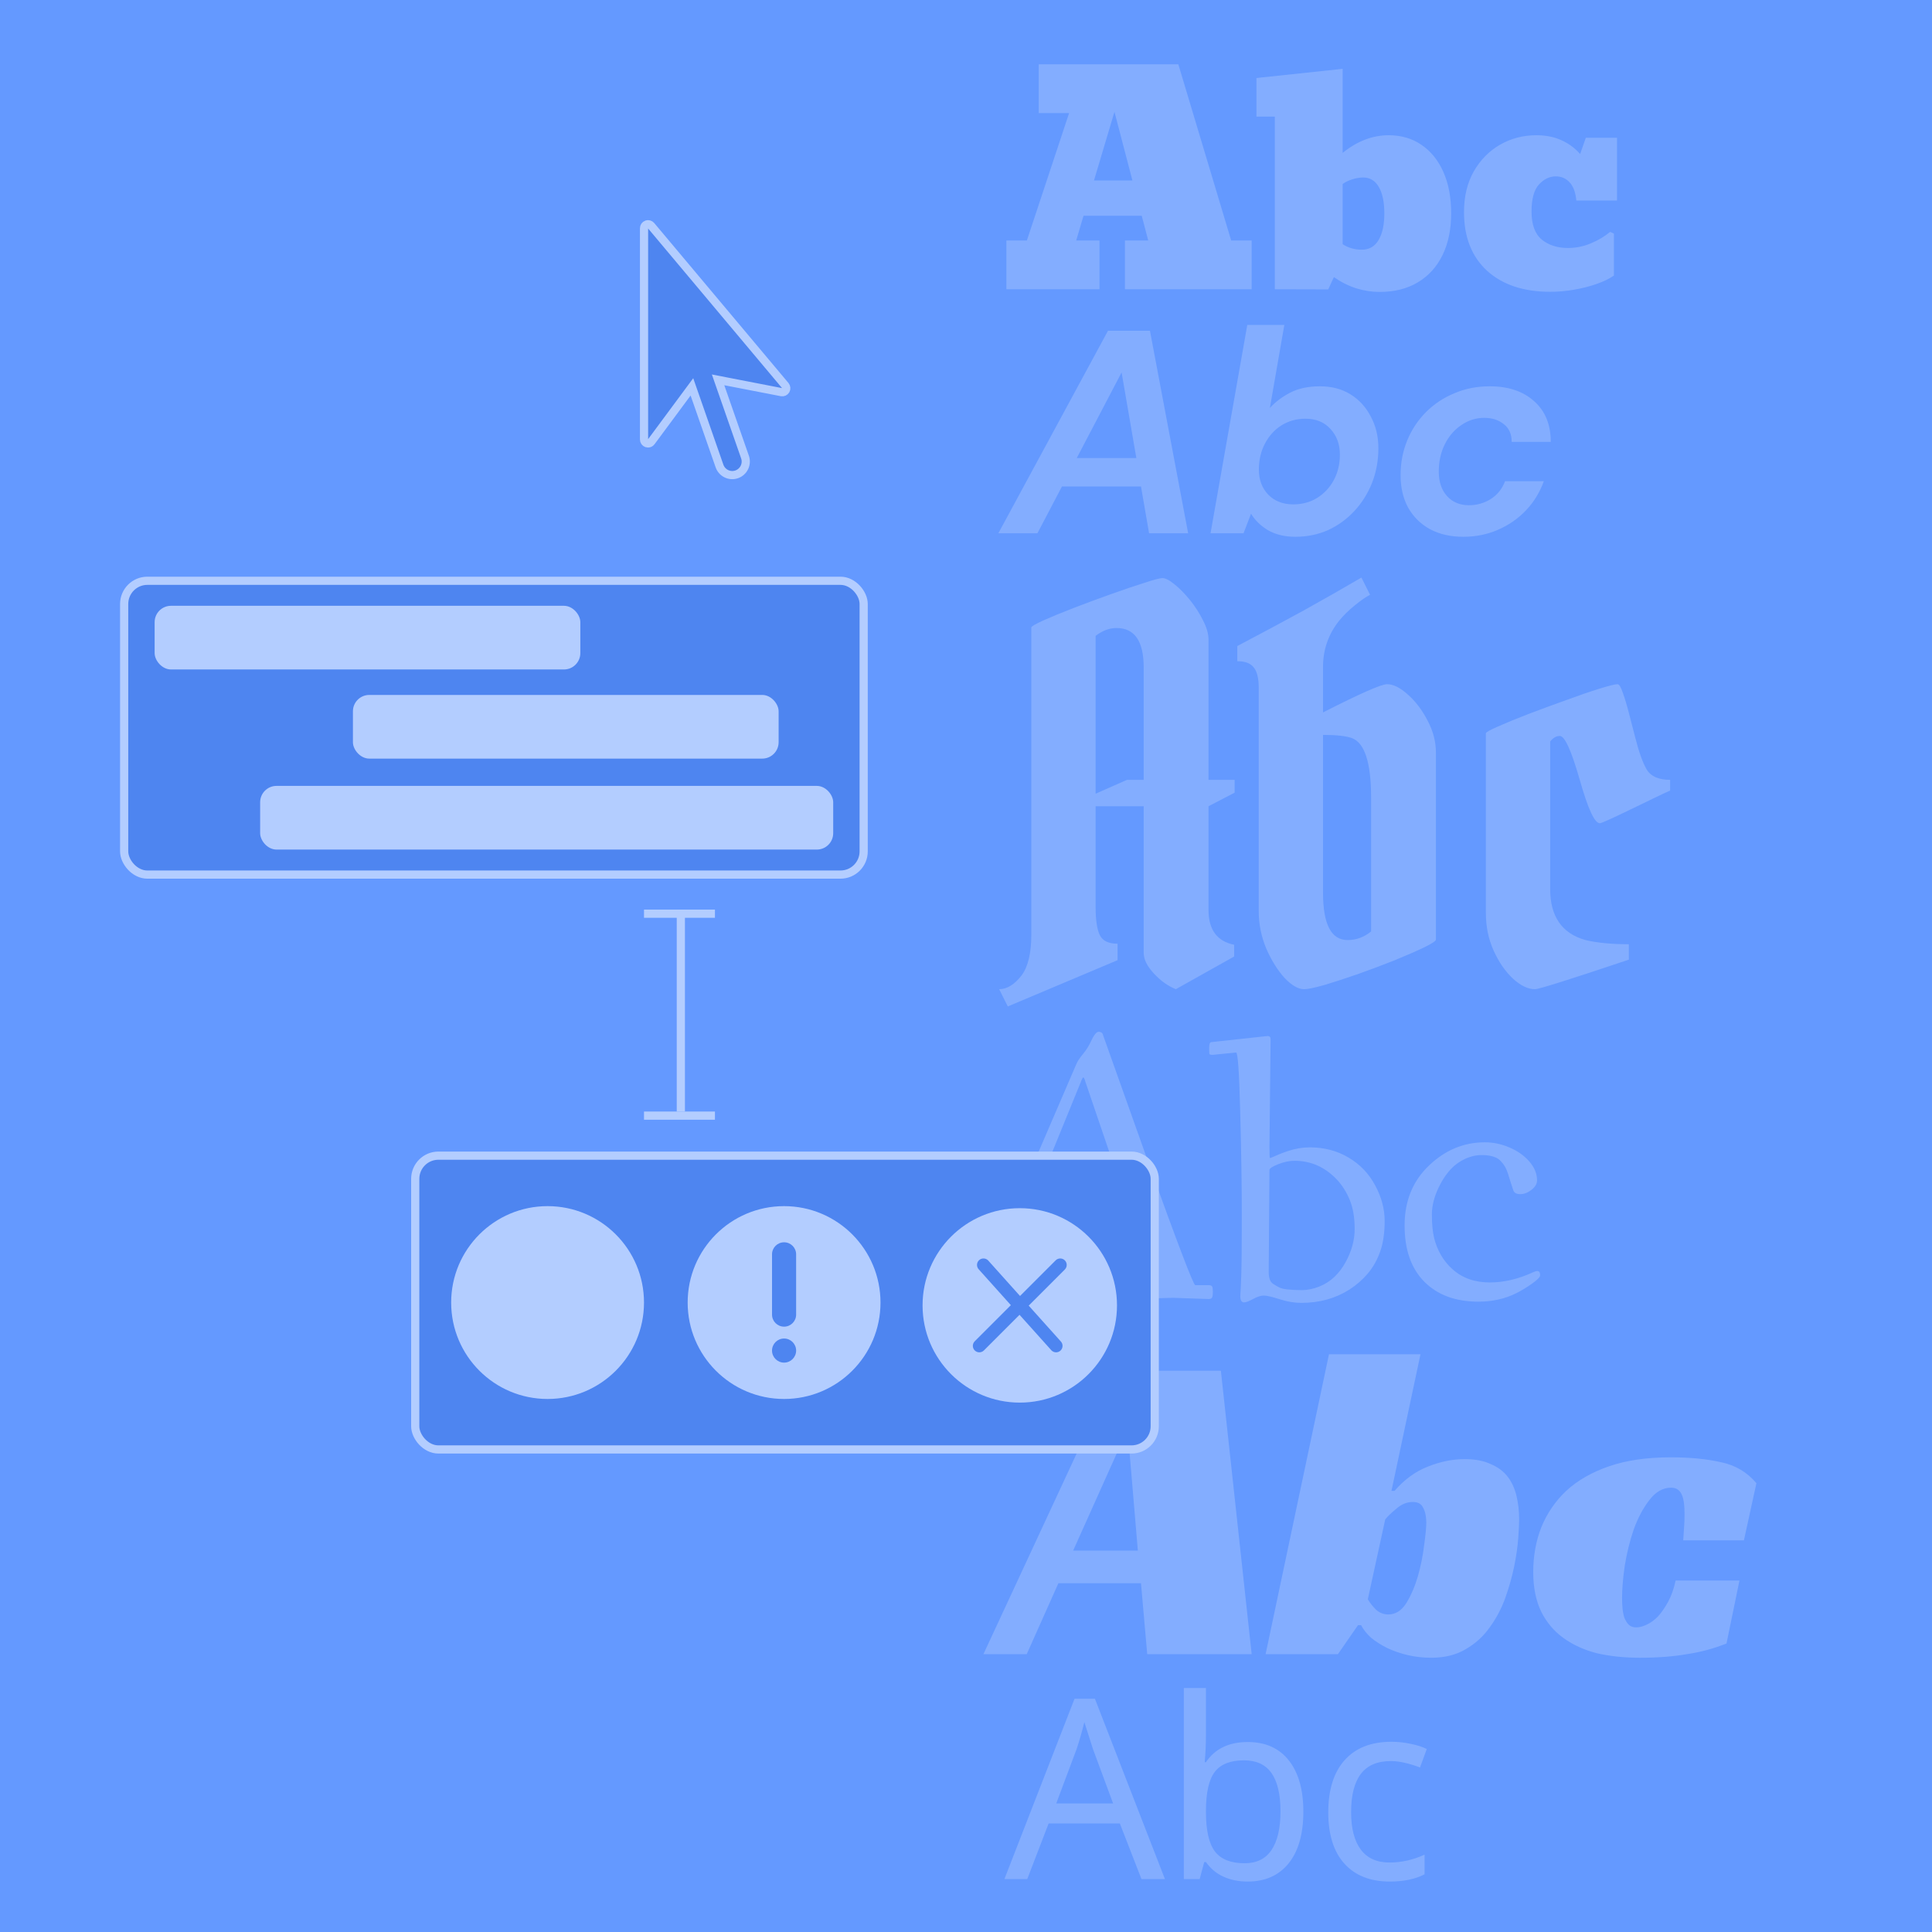 <?xml version="1.0" encoding="UTF-8"?>
<svg xmlns="http://www.w3.org/2000/svg" width="1062" height="1062" viewBox="0 0 1062 1062" fill="none">
  <rect x="0" y="0" width="1062" height="1062" fill="#333333" stroke="none"/>
  <g clip-path="url(#clip0_368_14238)">
    <rect width="1062" height="1062" fill="#6499FF"></rect>
    <path opacity="0.2" d="M553.197 159V132.205H564.458L587.681 62.149H570.983V35.353H647.718L676.766 132.205H688.027V159H618.36V132.205H631.175L627.602 118.613H595.603L591.564 132.205H604.38V159H553.197ZM601.351 99.196H622.476L612.612 61.45L601.351 99.196ZM758.31 160.476C754.065 160.476 749.767 159.803 745.418 158.456C741.12 157.058 737.055 155.013 733.224 152.321L730.117 159.078L700.759 159V64.09H690.662V42.887L738.039 37.839V84.051C746.013 77.579 754.453 74.343 763.359 74.343C770.245 74.343 776.252 76.103 781.378 79.624C786.555 83.145 790.568 88.115 793.416 94.536C796.264 100.957 797.688 108.516 797.688 117.215C797.688 126.069 796.109 133.732 792.95 140.204C789.792 146.677 785.261 151.673 779.358 155.194C773.507 158.715 766.491 160.476 758.31 160.476ZM748.602 137.253C752.641 137.253 755.696 135.493 757.767 131.972C759.89 128.451 760.951 123.558 760.951 117.293C760.951 111.079 759.941 106.238 757.922 102.769C755.903 99.3 753.055 97.565 749.379 97.565C747.463 97.565 745.443 97.902 743.321 98.575C741.198 99.248 739.437 100.102 738.039 101.138V134.224C741.094 136.243 744.615 137.253 748.602 137.253ZM852.204 160.398C837.499 160.398 825.901 156.541 817.409 148.826C808.969 141.059 804.749 130.315 804.749 116.594C804.749 107.998 806.536 100.542 810.108 94.225C813.733 87.908 818.548 83.015 824.555 79.546C830.613 76.077 837.266 74.343 844.515 74.343C849.797 74.343 854.431 75.275 858.418 77.138C862.405 78.951 865.796 81.462 868.592 84.672L871.699 75.74H888.863V110.225H866.495C866.081 105.772 864.864 102.458 862.845 100.283C860.825 98.057 858.288 96.944 855.233 96.944C851.764 96.944 848.657 98.445 845.913 101.448C843.221 104.4 841.874 109.345 841.874 116.283C841.874 123.48 843.764 128.632 847.544 131.739C851.324 134.794 856.113 136.321 861.913 136.321C866.262 136.321 870.456 135.467 874.495 133.758C878.585 132.049 882.106 129.952 885.058 127.467L887.155 128.399V151.466C884.721 153.175 881.588 154.702 877.757 156.049C873.925 157.395 869.783 158.456 865.33 159.233C860.877 160.01 856.502 160.398 852.204 160.398Z" fill="white"></path>
    <path opacity="0.2" d="M548.769 293.152L609.054 181.808H632.118L653.114 293.152H631.641L627.187 267.384H583.763L570.243 293.152H548.769ZM591.875 251.796H624.642L616.53 204.713L591.875 251.796ZM712.026 295.061C706.194 295.061 701.157 293.842 696.915 291.403C692.78 288.858 689.704 285.835 687.69 282.336L683.554 293.152H665.421L685.622 178.627H705.982L698.029 224.278C700.998 220.991 704.709 218.181 709.163 215.848C713.723 213.515 719.184 212.348 725.547 212.348C732.015 212.348 737.635 213.833 742.407 216.802C747.179 219.771 750.891 223.854 753.542 229.05C756.299 234.14 757.677 239.919 757.677 246.388C757.677 253.175 756.511 259.537 754.178 265.475C751.845 271.308 748.611 276.451 744.475 280.904C740.339 285.358 735.514 288.858 730 291.403C724.486 293.842 718.495 295.061 712.026 295.061ZM710.913 277.246C715.791 277.246 720.138 276.08 723.956 273.747C727.879 271.308 730.955 268.02 733.182 263.885C735.408 259.749 736.522 255.083 736.522 249.887C736.522 244.267 734.825 239.601 731.432 235.89C728.039 232.072 723.426 230.163 717.593 230.163C712.715 230.163 708.315 231.383 704.391 233.822C700.574 236.261 697.551 239.601 695.325 243.843C693.098 248.085 691.984 252.856 691.984 258.158C691.984 263.673 693.681 268.232 697.074 271.838C700.574 275.443 705.186 277.246 710.913 277.246ZM804.402 295.061C797.403 295.061 791.306 293.683 786.11 290.925C780.914 288.062 776.884 284.086 774.021 278.996C771.264 273.906 769.885 267.967 769.885 261.181C769.885 254.394 771.105 248.031 773.544 242.093C775.983 236.155 779.429 230.959 783.883 226.505C788.337 222.051 793.533 218.605 799.471 216.166C805.409 213.621 811.878 212.348 818.877 212.348C829.057 212.348 837.169 215.052 843.213 220.461C849.364 225.869 852.439 233.345 852.439 242.888H830.966C830.966 238.647 829.534 235.412 826.671 233.186C823.808 230.853 820.202 229.686 815.855 229.686C811.295 229.686 807.106 231.012 803.289 233.663C799.471 236.208 796.449 239.707 794.222 244.161C791.995 248.615 790.882 253.652 790.882 259.272C790.882 264.892 792.419 269.399 795.495 272.792C798.57 276.08 802.546 277.723 807.424 277.723C811.772 277.723 815.749 276.61 819.354 274.383C823.065 272.05 825.717 268.763 827.307 264.521H848.622C846.395 270.671 843.107 276.027 838.76 280.586C834.412 285.146 829.269 288.699 823.331 291.244C817.498 293.789 811.189 295.061 804.402 295.061Z" fill="white"></path>
    <path opacity="0.2" d="M566.906 513.723V344.923C566.906 344.349 569.109 343.056 573.515 341.045C578.016 339.033 583.619 336.735 590.323 334.149C597.027 331.563 603.875 329.025 610.866 326.535C617.857 324.045 623.939 321.986 629.111 320.358C634.378 318.634 637.682 317.772 639.023 317.772C640.651 317.772 642.854 318.921 645.632 321.22C648.409 323.422 651.234 326.296 654.108 329.839C656.981 333.383 659.375 337.118 661.291 341.045C663.302 344.876 664.307 348.419 664.307 351.675V428.677H678.673V435.716L664.307 443.186V500.219C664.307 511.042 669 517.41 678.386 519.326V525.791L646.35 543.748C642.04 542.024 638.018 539.151 634.283 535.128C630.547 531.106 628.68 527.323 628.68 523.779V443.186H602.247V498.495C602.247 505.678 603.013 510.85 604.545 514.011C606.077 517.171 609.334 518.751 614.314 518.751V527.802L553.977 553.23L549.236 543.748C553.546 543.748 557.664 541.21 561.591 536.134C565.134 531.345 566.906 523.875 566.906 513.723ZM613.739 345.211C609.813 345.211 605.982 346.647 602.247 349.521V436.291L619.486 428.677H628.68V366.903C628.68 352.442 623.7 345.211 613.739 345.211ZM789.312 516.453C789.312 517.219 787.157 518.656 782.847 520.763C778.633 522.774 773.27 525.12 766.757 527.802C760.245 530.388 753.493 532.926 746.501 535.416C739.606 537.81 733.428 539.821 727.969 541.449C722.51 542.982 718.823 543.748 716.908 543.748C713.651 543.748 710.06 541.689 706.133 537.571C702.302 533.357 698.95 527.993 696.077 521.481C693.3 514.873 691.911 507.977 691.911 500.794V378.109C691.911 372.841 691.001 369.106 689.181 366.903C687.457 364.605 684.441 363.455 680.131 363.455V355.123C692.869 348.419 704.936 341.954 716.333 335.729C727.73 329.408 738.409 323.327 748.369 317.484L753.11 326.966C751.098 327.924 748.321 329.839 744.777 332.712C741.33 335.49 738.409 338.363 736.014 341.332C730.172 348.706 727.251 357.134 727.251 366.616V391.613C747.555 381.269 759.287 376.098 762.448 376.098C765.895 376.098 769.726 378.013 773.94 381.844C778.154 385.579 781.746 390.32 784.715 396.066C787.78 401.813 789.312 407.703 789.312 413.736V516.453ZM727.251 403.967V490.738C727.251 508.073 731.752 516.74 740.755 516.74C745.544 516.74 749.853 515.16 753.684 511.999V438.446C753.684 419.195 750.141 408.277 743.054 405.691C739.797 404.542 734.53 403.967 727.251 403.967ZM857.427 404.542C855.512 404.542 853.74 405.548 852.112 407.559V488.726C852.112 503.763 858.577 513.101 871.506 516.74C878.018 518.272 885.968 519.039 895.353 519.039V527.515C863.078 538.337 845.887 543.748 843.78 543.748C839.949 543.748 835.926 541.833 831.712 538.002C827.498 534.075 823.955 528.951 821.081 522.63C818.208 516.309 816.772 509.413 816.772 501.943V403.105C816.772 402.531 818.974 401.286 823.38 399.37C827.881 397.359 833.484 395.061 840.188 392.475C846.988 389.889 853.884 387.351 860.875 384.861C867.867 382.275 873.996 380.168 879.263 378.54C884.531 376.912 887.835 376.098 889.176 376.098C890.038 376.098 890.996 377.678 892.049 380.838C893.198 383.999 894.348 387.83 895.497 392.331C896.646 396.832 897.748 401.094 898.801 405.117C900.812 413.162 902.919 419.1 905.122 422.93C907.421 426.761 911.731 428.677 918.052 428.677V434.567C915.849 435.525 912.88 436.913 909.145 438.733C905.505 440.457 901.148 442.564 896.072 445.054C885.824 450.034 880.269 452.524 879.407 452.524C876.534 452.524 872.847 444.527 868.345 428.533C863.748 412.539 860.109 404.542 857.427 404.542Z" fill="white"></path>
    <path opacity="0.2" d="M547.68 713.392L531.656 714.062C530.248 714.062 529.406 713.804 529.131 713.289C528.857 712.808 528.719 711.709 528.719 709.991C528.719 708.274 528.908 707.26 529.286 706.951C529.698 706.608 530.763 706.436 532.481 706.436H538.818C540.089 706.436 549.415 685.225 566.796 642.803C568.273 639.265 569.08 637.342 569.217 637.032L591.579 585.096C592.129 583.653 593.331 581.798 595.186 579.531C597.075 577.23 598.552 574.911 599.617 572.575C601.231 569.037 602.64 567.234 603.842 567.165C605.285 567.165 606.126 567.801 606.367 569.072L631.665 640.175C647.603 684.349 656.053 706.436 657.015 706.436H664.383C665.379 706.436 666.015 706.676 666.29 707.157C666.564 707.604 666.702 708.583 666.702 710.094C666.702 711.606 666.564 712.636 666.29 713.186C666.015 713.77 665.379 714.062 664.383 714.062L644.752 713.392L620.484 714.062C619.248 714.062 618.475 713.787 618.166 713.237C617.891 712.722 617.754 711.623 617.754 709.94C617.754 708.256 617.925 707.26 618.269 706.951C618.647 706.608 619.677 706.436 621.36 706.436H632.953C633.091 706.436 633.159 705.938 633.159 704.942C633.159 703.946 631.39 697.986 627.852 687.063C624.349 676.14 621.755 668.291 620.072 663.516C618.423 658.741 617.462 656.2 617.187 655.89C616.912 655.547 616.259 655.375 615.229 655.375H572.618C571.141 655.375 570.162 655.564 569.681 655.942C569.235 656.32 568.737 657.247 568.187 658.724C556.92 687.2 551.218 703.035 551.081 706.23L551.287 706.436H567.517C568.685 706.436 569.389 706.659 569.63 707.106C569.904 707.518 570.042 708.274 570.042 709.373C570.042 710.472 570.025 711.193 569.99 711.537C569.99 711.846 569.956 712.224 569.887 712.67C569.819 713.083 569.681 713.357 569.475 713.495C569.063 713.873 568.41 714.062 567.517 714.062L547.68 713.392ZM612.91 649.038C614.181 649.038 614.817 648.832 614.817 648.419C614.817 647.973 614.593 647.2 614.147 646.101L596.68 594.782C596.199 593.099 595.804 592.258 595.495 592.258C595.186 592.258 594.722 593.099 594.104 594.782L573.442 645.431C572.721 647.183 572.36 648.23 572.36 648.574C572.36 648.883 573.288 649.038 575.143 649.038H612.91ZM679.466 578.552L666.585 579.84C665.486 579.84 664.885 579.651 664.782 579.273C664.713 578.896 664.679 577.728 664.679 575.77C664.679 573.812 665.108 572.833 665.967 572.833L696.778 569.484C697.878 569.484 698.427 570.051 698.427 571.184L697.809 630.489C697.809 634.542 697.895 636.569 698.066 636.569C698.238 636.569 698.771 636.38 699.664 636.002C700.557 635.59 701.708 635.092 703.116 634.508C704.559 633.924 706.139 633.34 707.856 632.756C711.944 631.382 715.98 630.695 719.964 630.695C727.899 630.695 735.01 632.567 741.296 636.311C747.616 640.055 752.494 645.156 755.928 651.614C759.398 658.037 761.132 664.547 761.132 671.142C761.132 677.737 760.308 683.353 758.659 687.99C757.011 692.627 754.743 696.646 751.858 700.047C748.973 703.448 745.606 706.384 741.759 708.858C734.099 713.735 725.289 716.174 715.327 716.174C711.514 716.174 707.53 715.504 703.374 714.165C699.217 712.825 696.332 712.155 694.717 712.155C693.137 712.155 691.179 712.773 688.844 714.01C686.542 715.281 684.893 715.916 683.897 715.916C682.489 715.916 681.785 714.8 681.785 712.567C681.785 712.43 681.802 712.018 681.836 711.331C681.905 710.609 681.974 709.424 682.042 707.776C682.145 706.127 682.231 703.997 682.3 701.387C682.506 695.65 682.609 684.641 682.609 668.359C682.609 652.078 682.317 633.048 681.733 611.27C681.184 589.458 680.428 578.552 679.466 578.552ZM697.809 643.112L697.397 699.274C697.397 702.469 698.17 704.598 699.715 705.663C701.295 706.694 702.583 707.432 703.58 707.879C704.61 708.291 705.881 708.583 707.392 708.755C709.797 709.029 712.528 709.167 715.585 709.167C718.642 709.167 721.802 708.531 725.065 707.26C728.329 705.955 731.145 704.169 733.515 701.902C735.885 699.635 737.912 696.973 739.595 693.915C742.962 687.87 744.645 681.739 744.645 675.521C744.645 669.27 743.752 663.98 741.965 659.652C740.179 655.289 737.809 651.528 734.855 648.368C728.329 641.498 720.548 638.063 711.514 638.063C708.732 638.063 705.744 638.698 702.549 639.969C699.389 641.24 697.809 642.288 697.809 643.112ZM816.198 627.913C820.801 627.913 825.301 628.857 829.698 630.746C834.129 632.601 837.77 635.16 840.621 638.424C843.472 641.687 844.898 645.156 844.898 648.832C844.898 650.721 843.884 652.455 841.858 654.036C839.831 655.616 837.77 656.406 835.675 656.406C833.614 656.406 832.343 655.719 831.862 654.345C831.381 652.971 830.917 651.562 830.471 650.12C830.024 648.643 829.663 647.475 829.389 646.616C829.148 645.723 828.788 644.675 828.307 643.473C827.826 642.271 827.345 641.326 826.864 640.639C826.417 639.918 825.799 639.145 825.009 638.321C824.253 637.496 823.429 636.861 822.536 636.414C820.372 635.418 817.71 634.92 814.55 634.92C811.424 634.92 808.35 635.624 805.327 637.032C802.338 638.406 799.745 640.261 797.547 642.597C795.383 644.933 793.493 647.612 791.879 650.635C788.684 656.612 787.087 662.245 787.087 667.535C787.087 672.825 787.499 677.153 788.324 680.519C789.148 683.851 790.419 687.011 792.136 690C793.888 692.954 796.001 695.53 798.474 697.728C803.833 702.537 810.651 704.942 818.929 704.942C826.761 704.942 834.747 703.052 842.888 699.274C843.816 698.862 844.52 698.656 845.001 698.656C846.065 698.656 846.598 699.429 846.598 700.974C846.598 701.97 845.086 703.533 842.064 705.663C839.075 707.758 836.276 709.459 833.665 710.764C827.414 713.924 820.406 715.504 812.643 715.504C800.174 715.504 790.299 711.88 783.017 704.633C775.735 697.35 772.093 687.011 772.093 673.615C772.093 660.218 776.542 649.261 785.438 640.742C794.369 632.189 804.623 627.913 816.198 627.913Z" fill="white"></path>
    <path opacity="0.2" d="M627.456 1032.92L615.573 1002.34H576.415L564.667 1032.92H552.109L590.66 933.808H601.868L640.351 1032.92H627.456ZM611.86 991.331L600.788 961.422L596.062 946.636C594.711 952.037 593.293 956.966 591.808 961.422L580.601 991.331H611.86ZM685.85 957.573C695.617 957.573 703.156 960.949 708.467 967.701C713.778 974.407 716.434 983.792 716.434 995.854C716.434 1008.1 713.733 1017.57 708.332 1024.28C702.931 1030.94 695.437 1034.27 685.85 1034.27C680.854 1034.27 676.398 1033.37 672.482 1031.57C668.566 1029.77 665.37 1027.09 662.895 1023.54H661.949C660.554 1028.94 659.721 1032.06 659.451 1032.92H650.742V927.867H662.895V953.387C662.895 958.474 662.67 963.56 662.219 968.646H662.895C667.891 961.264 675.542 957.573 685.85 957.573ZM683.824 967.633C676.353 967.633 670.996 969.749 667.756 973.979C664.515 978.21 662.895 985.367 662.895 995.449V995.989C662.895 1006.12 664.537 1013.36 667.823 1017.73C671.154 1022.05 676.578 1024.21 684.094 1024.21C690.756 1024.21 695.707 1021.78 698.948 1016.92C702.233 1012.01 703.876 1004.95 703.876 995.719C703.876 986.357 702.233 979.336 698.948 974.655C695.662 969.974 690.621 967.633 683.824 967.633ZM763.958 1034.27C753.29 1034.27 744.986 1031.01 739.045 1024.48C733.103 1017.91 730.133 1008.5 730.133 996.259C730.133 983.837 733.126 974.272 739.112 967.566C745.144 960.814 753.718 957.438 764.835 957.438C768.436 957.438 771.992 957.821 775.503 958.586C779.059 959.306 781.984 960.251 784.28 961.422L780.566 971.549C774.31 969.208 768.976 968.038 764.565 968.038C757.094 968.038 751.58 970.401 748.024 975.127C744.468 979.808 742.691 986.807 742.691 996.124C742.691 1005.08 744.468 1011.95 748.024 1016.72C751.58 1021.44 756.846 1023.81 763.823 1023.81C770.349 1023.81 776.763 1022.37 783.064 1019.48V1030.29C777.933 1032.94 771.564 1034.27 763.958 1034.27Z" fill="white"></path>
    <path opacity="0.2" d="M688.034 909.281H630.622L627.187 870.27H581.797L564.377 909.281H540.578L612.957 753.483H671.105L688.034 909.281ZM589.894 852.36H625.47L619.827 785.624L589.894 852.36ZM735.438 909.281H695.691L730.531 744.405H780.828L764.88 819.482H766.598C771.995 813.267 778.047 808.85 784.754 806.233C791.624 803.453 798.412 802.062 805.118 802.062C810.843 802.062 815.586 802.962 819.348 804.761C823.274 806.397 826.382 808.687 828.672 811.631C830.962 814.575 832.597 818.092 833.579 822.181C834.56 826.27 835.051 830.605 835.051 835.185C835.051 837.475 834.887 840.91 834.56 845.49C834.233 850.07 833.497 855.222 832.352 860.947C831.207 866.508 829.571 872.315 827.445 878.367C825.319 884.255 822.456 889.653 818.858 894.56C815.423 899.467 811.006 903.475 805.609 906.582C800.375 909.69 794.077 911.244 786.717 911.244C782.3 911.244 777.966 910.753 773.713 909.772C769.624 908.791 765.862 907.482 762.427 905.846C759.155 904.211 756.211 902.33 753.594 900.203C751.141 897.913 749.341 895.623 748.196 893.333H746.479L735.438 909.281ZM763.163 887.445C767.088 887.445 770.36 885.4 772.977 881.311C775.594 877.058 777.72 872.151 779.356 866.59C780.992 860.865 782.137 855.222 782.791 849.661C783.609 843.936 784.018 839.683 784.018 836.902C784.018 833.631 783.445 830.932 782.3 828.806C781.319 826.679 779.438 825.616 776.657 825.616C773.386 825.616 770.36 826.843 767.579 829.297C764.798 831.586 762.754 833.549 761.445 835.185L751.877 879.103C753.022 881.066 754.494 882.947 756.293 884.746C758.256 886.545 760.546 887.445 763.163 887.445ZM949.043 903.393C942.173 906.173 934.894 908.136 927.206 909.281C919.682 910.59 911.095 911.244 901.444 911.244C892.939 911.244 885.088 910.426 877.891 908.791C870.857 906.991 864.723 904.211 859.489 900.449C854.255 896.687 850.166 891.861 847.222 885.973C844.277 879.921 842.805 872.642 842.805 864.136C842.805 855.304 844.277 847.125 847.222 839.601C850.329 831.914 854.909 825.207 860.961 819.482C867.177 813.758 875.028 809.259 884.515 805.988C894.002 802.717 905.288 801.081 918.374 801.081C929.006 801.081 938.247 801.981 946.098 803.78C953.95 805.416 960.411 809.259 965.481 815.311L958.611 846.716H925.244C925.407 843.936 925.571 841.482 925.734 839.356C925.898 837.23 925.98 834.858 925.98 832.241C925.98 827.007 925.407 823.326 924.262 821.2C923.117 818.91 921.236 817.765 918.619 817.765C914.039 817.765 910.032 820.055 906.597 824.635C903.162 829.051 900.299 834.449 898.009 840.828C895.883 847.044 894.247 853.668 893.102 860.702C892.121 867.571 891.63 873.46 891.63 878.367C891.63 880.166 891.712 882.047 891.876 884.01C892.039 885.809 892.366 887.527 892.857 889.162C893.511 890.798 894.329 892.107 895.311 893.088C896.292 894.069 897.682 894.56 899.482 894.56C901.117 894.56 902.998 894.069 905.125 893.088C907.251 892.107 909.296 890.634 911.258 888.672C913.221 886.545 915.102 883.846 916.902 880.575C918.701 877.304 920.091 873.378 921.073 868.798H956.158L949.043 903.393Z" fill="white"></path>
    <rect x="68.25" y="319.25" width="406.5" height="161.5" rx="12.75" fill="#4E85F0" stroke="#B3CDFF" stroke-width="4.5"></rect>
    <rect x="228.25" y="635.25" width="406.5" height="161.5" rx="12.75" fill="#4E85F0" stroke="#B3CDFF" stroke-width="4.5"></rect>
    <rect x="85" y="333" width="234" height="35" rx="9" fill="#B3CDFF"></rect>
    <rect x="194" y="382" width="234" height="35" rx="9" fill="#B3CDFF"></rect>
    <rect x="143" y="432" width="315" height="35" rx="9" fill="#B3CDFF"></rect>
    <line x1="374.25" y1="500" x2="374.25" y2="611" stroke="#B3CDFF" stroke-width="4.5"></line>
    <line x1="393" y1="613.25" x2="354" y2="613.25" stroke="#B3CDFF" stroke-width="4.5"></line>
    <line x1="393" y1="502.25" x2="354" y2="502.25" stroke="#B3CDFF" stroke-width="4.5"></line>
    <g clip-path="url(#clip1_368_14238)">
      <path d="M431 769C460.269 769 484 745.269 484 716C484 686.731 460.269 663 431 663C401.731 663 378 686.731 378 716C378 745.269 401.731 769 431 769ZM437.625 722.625C437.625 726.282 434.657 729.25 431 729.25C427.343 729.25 424.375 726.282 424.375 722.625V689.5C424.375 685.843 427.343 682.875 431 682.875C434.657 682.875 437.625 685.843 437.625 689.5V722.625ZM431 735.769C434.657 735.769 437.625 738.737 437.625 742.394C437.625 746.051 434.657 749.019 431 749.019C427.343 749.019 424.375 746.051 424.375 742.394C424.375 738.737 427.343 735.769 431 735.769Z" fill="#B3CDFF"></path>
    </g>
    <circle cx="301" cy="716" r="53" fill="#B3CDFF"></circle>
    <path d="M560.562 664.125C531.051 664.125 507.125 688.051 507.125 717.562C507.125 747.074 531.051 771 560.562 771C590.074 771 614 747.074 614 717.562C614 688.051 590.074 664.125 560.562 664.125ZM585.322 697.84L565.464 717.698L583.035 737.285C584.424 738.674 584.424 740.933 583.035 742.322C581.645 743.711 579.387 743.711 577.997 742.322L560.427 722.735L540.84 742.322C539.451 743.711 537.193 743.711 535.803 742.322C534.414 740.933 534.414 738.674 535.803 737.285L555.66 717.427L538.09 697.84C536.701 696.451 536.701 694.193 538.09 692.803C539.48 691.414 541.738 691.414 543.128 692.803L560.698 712.39L580.285 692.803C581.674 691.414 583.933 691.414 585.322 692.803C586.711 694.193 586.711 696.451 585.322 697.84Z" fill="#B3CDFF"></path>
    <g clip-path="url(#clip2_368_14238)">
      <path d="M431.7 211.989L431.703 211.993C432.3 212.7 432.389 213.711 431.916 214.525C431.441 215.332 430.531 215.749 429.612 215.57L429.61 215.569L398.565 209.544L394.723 208.798L396.012 212.494L409.52 251.235L409.52 251.236C410.878 255.122 408.829 259.374 404.961 260.733C401.101 262.089 396.863 260.048 395.504 256.161C395.504 256.161 395.504 256.16 395.504 256.16L381.739 216.673L380.338 212.654L377.806 216.074L357.961 242.881L357.958 242.885C357.541 243.452 356.89 243.767 356.211 243.767C355.968 243.767 355.739 243.731 355.531 243.661L355.528 243.66C354.63 243.361 354.023 242.523 354.023 241.567V125.451C354.023 124.526 354.605 123.696 355.468 123.38L355.468 123.38L355.471 123.379C356.312 123.069 357.286 123.319 357.888 124.033C357.888 124.034 357.889 124.034 357.889 124.035L431.7 211.989Z" fill="#4E85F0" stroke="#B3CDFF" stroke-width="4.5"></path>
    </g>
  </g>
  <defs>
    <clipPath id="clip0_368_14238">
      <rect width="1062" height="1062" fill="white"></rect>
    </clipPath>
    <clipPath id="clip1_368_14238">
      <rect width="106" height="106" fill="white" transform="translate(378 663)"></rect>
    </clipPath>
    <clipPath id="clip2_368_14238">
      <rect width="142" height="144" fill="white" transform="translate(316 121)"></rect>
    </clipPath>
  </defs>
</svg>
